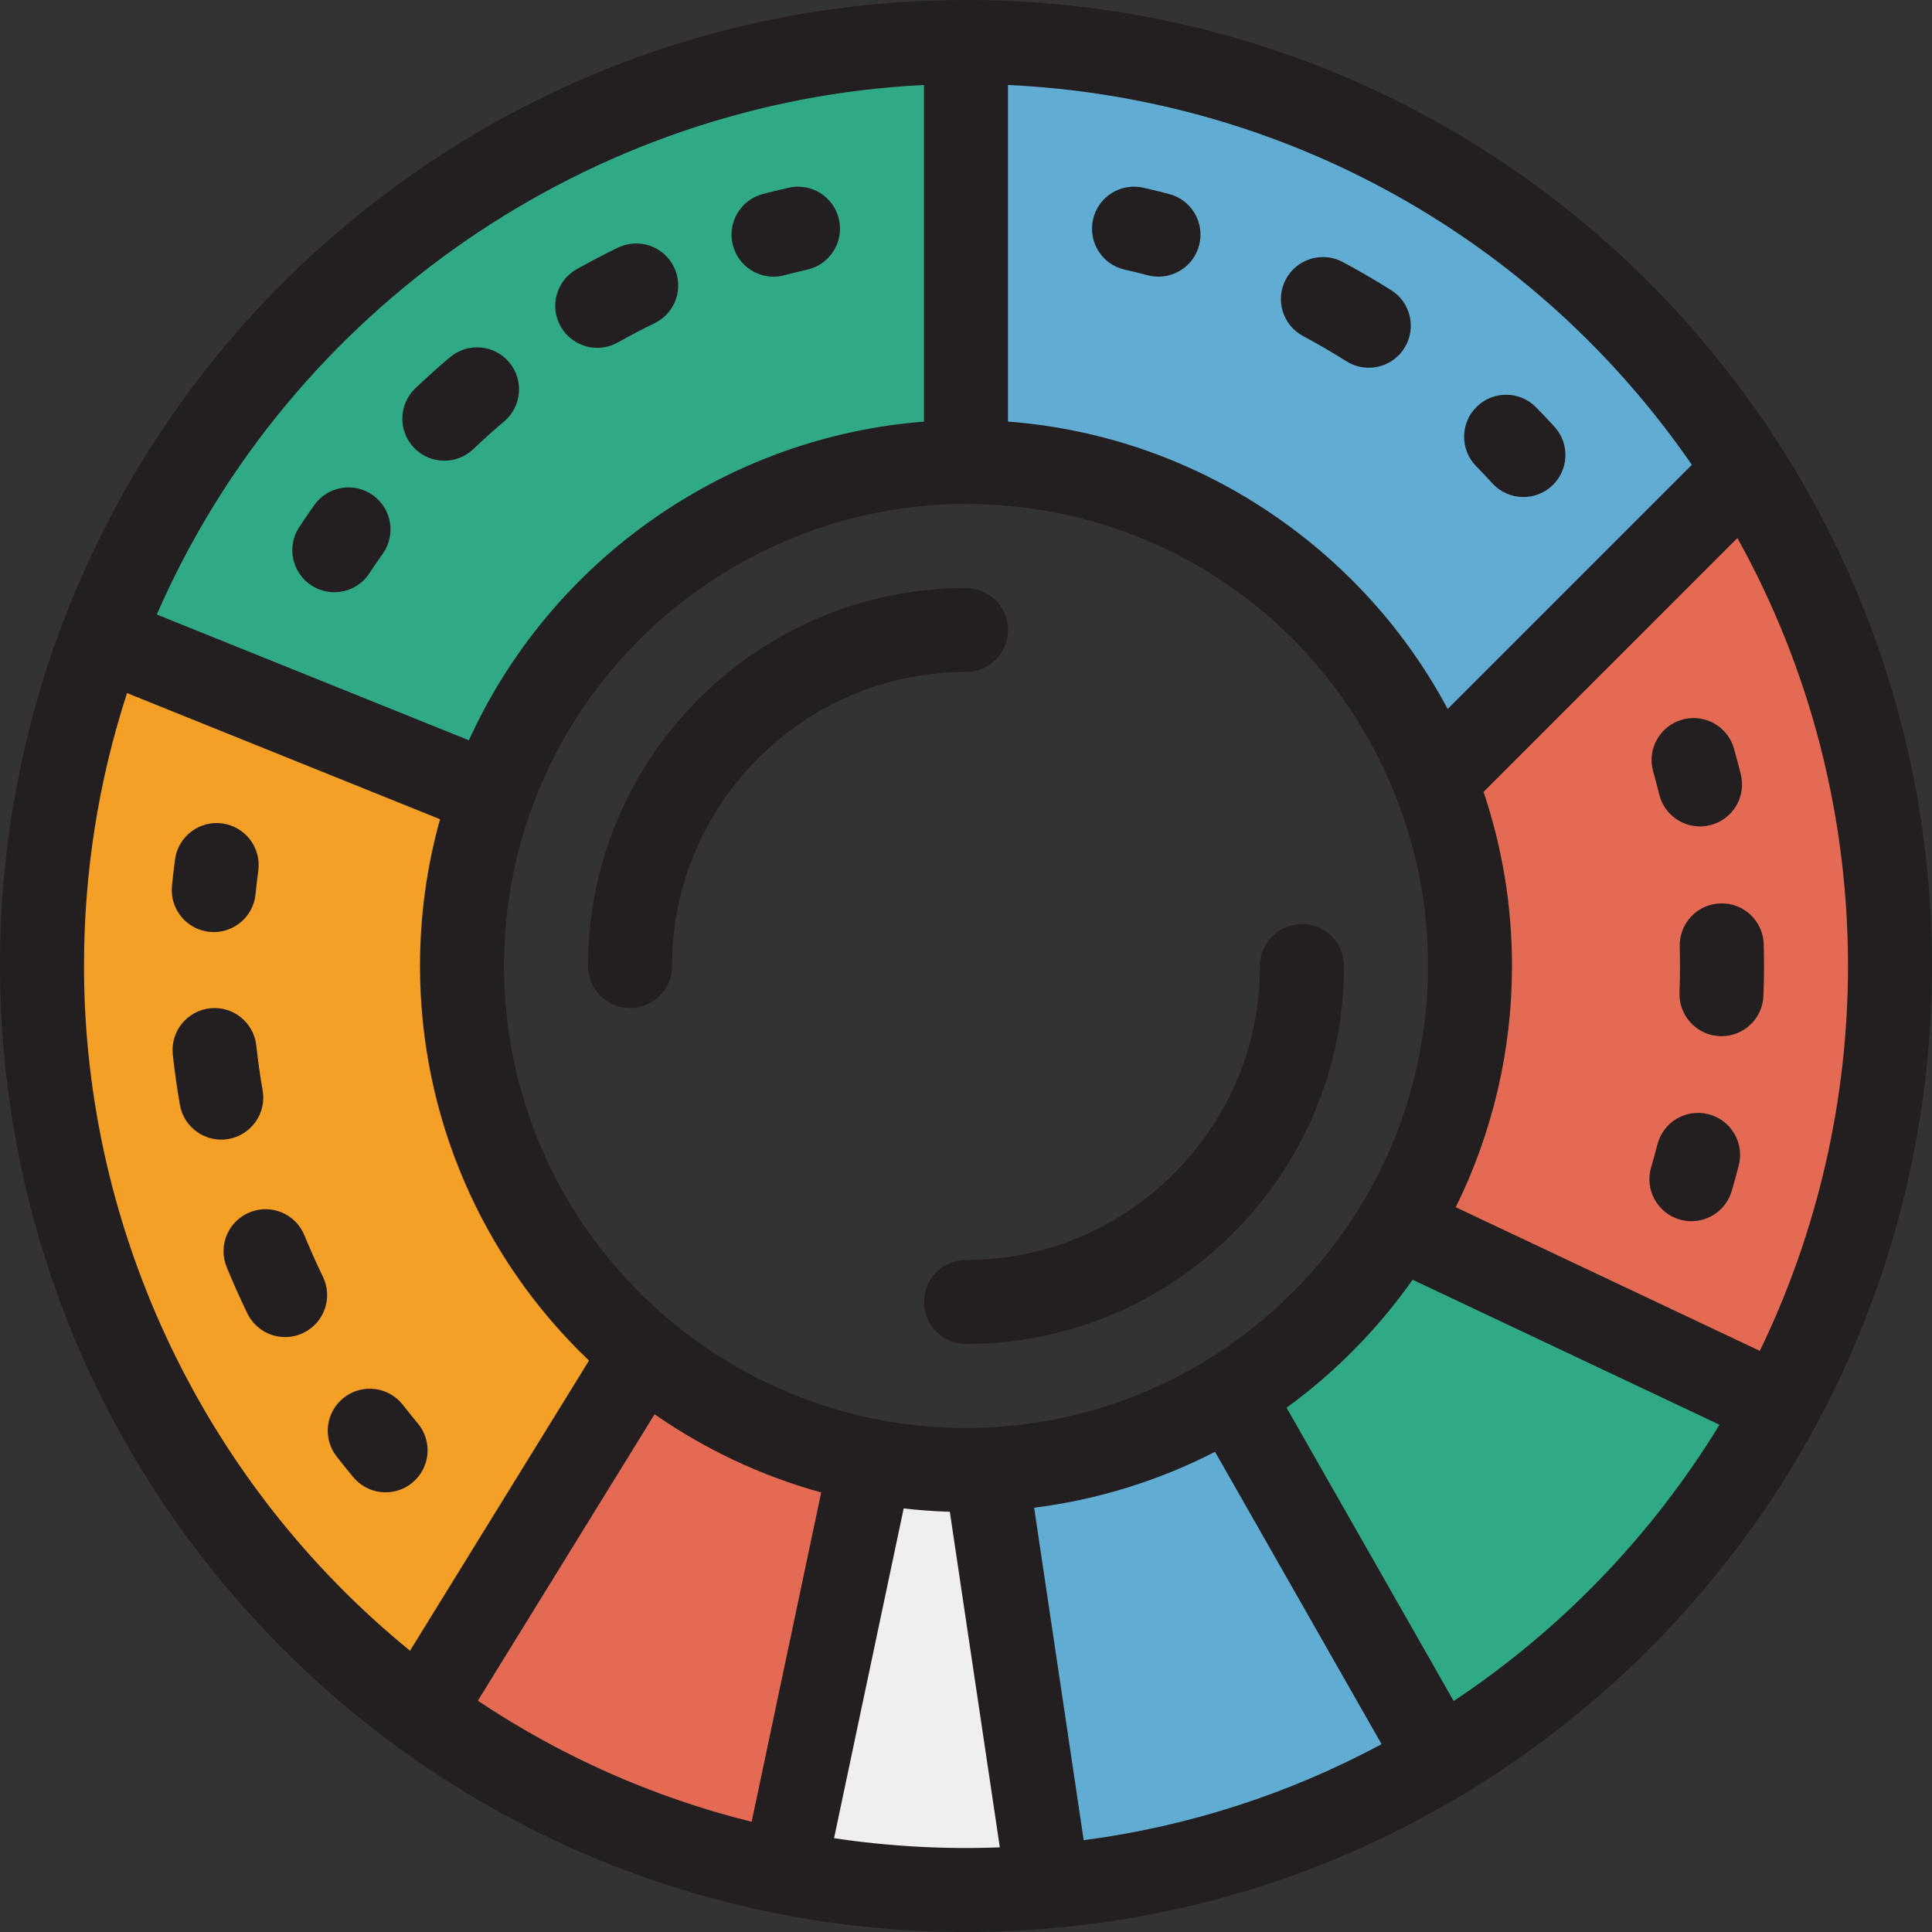 <?xml version="1.0" encoding="iso-8859-1"?>
<!-- Uploaded to: SVG Repo, www.svgrepo.com, Generator: SVG Repo Mixer Tools -->
<svg height="800px" width="800px" version="1.1" id="Layer_1" xmlns="http://www.w3.org/2000/svg" xmlns:xlink="http://www.w3.org/1999/xlink" 
	 viewBox="0 0 512 512" xml:space="preserve">
<rect x="0" y="0" width="512" height="512" fill="#333333" stroke="none"/>
<path style="fill:#E46A53;" d="M230.767,387.161l-23.007,108.956c-35.384-7.068-68.018-21.76-96.111-42.307l58.802-95.321
	C187.481,372.736,208.117,382.831,230.767,387.161z"/>
<path style="fill:#61ACD2;" d="M381.329,466.41c-30.787,18.376-65.959,30.197-103.569,33.503l-16.462-110.458
	c23.73-0.924,45.88-8.07,64.879-19.857L381.329,466.41z"/>
<path style="fill:#E46A53;" d="M500.87,256c0,42.24-10.696,81.976-29.518,116.658l-100.998-47.716
	c12.188-20.135,19.211-43.731,19.211-68.942c0-17.286-3.306-33.814-9.305-48.985l82.41-82.41
	C486.856,162.571,500.87,207.649,500.87,256z"/>
<path style="fill:#30A987;" d="M256,11.13v111.304c-57.734,0-107.03,36.819-125.629,88.209L27.036,169.005v-0.011
	C62.13,76.711,151.407,11.13,256,11.13z"/>
<path style="fill:#61ACD2;" d="M462.67,124.605l-82.41,82.41c-19.578-49.486-67.896-84.58-124.26-84.58V11.13
	C342.895,11.13,419.206,56.387,462.67,124.605z"/>
<path style="fill:#F4A026;" d="M170.451,358.489l-58.802,95.321C50.71,409.277,11.13,337.263,11.13,256
	c0-30.642,5.632-59.96,15.905-86.995l103.335,41.639c-5.142,14.169-7.936,29.44-7.936,45.357
	C122.435,297.127,141.123,333.98,170.451,358.489z"/>
<path style="fill:#EFEFEF;" d="M277.76,499.912c-7.168,0.634-14.425,0.957-21.76,0.957c-16.506,0-32.646-1.636-48.239-4.753
	l23.007-108.956c8.17,1.581,16.607,2.404,25.233,2.404c1.77,0,3.539-0.033,5.287-0.111h0.011L277.76,499.912z"/>
<path style="fill:#30A987;" d="M471.352,372.658c-21.048,38.756-52.235,71.201-90.023,93.752l-55.151-96.813
	c18.02-11.164,33.191-26.502,44.177-44.655L471.352,372.658z"/>
<g>
	<path style="fill:#231F20;" d="M512,256c0-48.854-13.812-96.356-39.943-137.375c-0.002-0.002-0.003-0.004-0.006-0.008
		C424.725,44.343,343.959,0,256,0c-52.945,0-103.756,16.026-146.941,46.347c-42.208,29.635-74.169,70.677-92.427,118.691
		c-0.013,0.035-0.022,0.071-0.035,0.107C5.585,194.157,0,224.726,0,256c0,40.961,9.911,81.697,28.66,117.808
		c18.14,34.938,44.567,65.71,76.423,88.989c0.008,0.006,0.016,0.01,0.023,0.016c30.151,22.047,63.955,36.924,100.474,44.22
		c0.009,0.001,0.017,0.002,0.026,0.003C222.093,510.329,239.047,512,256,512c7.582,0,15.226-0.336,22.719-1
		c0.006,0,0.01,0,0.016-0.001c38.6-3.393,75.038-15.18,108.299-35.033c0.006-0.003,0.009-0.007,0.014-0.01
		c39.559-23.611,72.093-57.494,94.086-97.987c0-0.001,0.001-0.002,0.001-0.002l0,0C501.327,340.757,512,298.583,512,256z
		 M466.371,357.995l-80.583-38.073c9.783-19.807,14.908-41.671,14.908-63.922c0-15.814-2.534-31.3-7.543-46.137l67.278-67.278
		c19.212,34.57,29.309,73.498,29.309,113.415C489.739,291.356,481.685,326.399,466.371,357.995z M320.315,360.136
		c-0.003,0.002-0.006,0.004-0.009,0.006c-17.864,11.081-38.419,17.372-59.442,18.192c-0.003,0-0.007,0.001-0.009,0.001
		c-0.02,0.001-0.039,0-0.059,0.001c-1.504,0.067-3.118,0.1-4.796,0.1c-7.789,0-15.566-0.741-23.119-2.203
		c-0.006-0.001-0.011-0.001-0.016-0.002c-0.003,0-0.006-0.001-0.009-0.002c-20.226-3.866-39.335-12.951-55.26-26.273
		c-0.002-0.002-0.006-0.004-0.008-0.007c-27.977-23.381-44.023-57.622-44.023-93.949c0-14.287,2.445-28.269,7.267-41.558
		c0.001-0.003,0.003-0.007,0.004-0.011c17.506-48.368,63.786-80.866,115.163-80.866c50.56,0,95.272,30.437,113.909,77.542v0.001
		c5.658,14.305,8.526,29.409,8.526,44.891c0,22.307-6.087,44.153-17.603,63.177c-0.001,0.001-0.001,0.002-0.001,0.002
		C350.79,335.773,336.779,349.936,320.315,360.136z M168.39,383.029l5.082-8.239c13.456,9.367,28.419,16.394,44.153,20.728
		l-18.429,87.277c-25.934-6.45-50.262-17.208-72.558-32.086L168.39,383.029z M448.363,123.172l-64.715,64.713
		c-10.81-20.233-26.279-37.619-45.381-50.864c-21.2-14.702-45.595-23.346-71.137-25.294V22.52
		C340.144,25.939,406.708,62.867,448.363,123.172z M244.87,22.529v89.206c-52.38,4.068-98.829,36.6-120.612,84.444l-20.28-8.172
		l-62.423-25.154C76.89,81.715,156.465,26.809,244.87,22.529z M22.261,256c0-24.769,3.832-49.045,11.403-72.324l82.953,33.426
		c-3.528,12.604-5.313,25.645-5.313,38.899c0,39.706,16.208,77.298,44.782,104.574l-47.425,76.878
		C54.349,393.253,22.261,326.299,22.261,256z M221.033,487.139l18.452-87.386c4.053,0.464,8.135,0.758,12.226,0.879l13.255,88.937
		C250.237,490.129,235.498,489.306,221.033,487.139z M287.19,487.679l-13.133-88.116c16.71-2.103,32.962-7.125,47.938-14.82
		l31.92,56.033l12.22,21.451C341.448,475.467,314.976,484.003,287.19,487.679z M385.241,450.793l-44.282-77.734
		c12.876-9.377,24.211-20.886,33.398-33.916l81.327,38.423C437.837,406.814,413.774,431.829,385.241,450.793z"/>
	<path style="fill:#231F20;" d="M439.716,210.54c1.25,5.075,5.797,8.47,10.799,8.47c0.882,0,1.778-0.106,2.671-0.325
		c5.968-1.47,9.616-7.501,8.144-13.47c-0.559-2.271-1.165-4.566-1.801-6.817c-1.67-5.916-7.822-9.355-13.735-7.689
		c-5.916,1.67-9.358,7.819-7.689,13.735C438.674,206.46,439.215,208.511,439.716,210.54z"/>
	<path style="fill:#231F20;" d="M467.401,250.236c-0.166-6.145-5.295-11.012-11.426-10.828c-6.145,0.165-10.992,5.28-10.828,11.425
		c0.047,1.72,0.07,3.442,0.07,5.167c0,2.334-0.045,4.707-0.131,7.054c-0.228,6.143,4.567,11.307,10.71,11.536
		c0.141,0.006,0.28,0.008,0.421,0.008c5.956,0,10.892-4.715,11.115-10.717c0.097-2.62,0.147-5.271,0.147-7.88
		C467.478,254.083,467.453,252.144,467.401,250.236z"/>
	<path style="fill:#231F20;" d="M452.779,295.28c-5.955-1.532-12.02,2.059-13.549,8.012c-0.518,2.016-1.08,4.06-1.671,6.082
		c-1.726,5.9,1.657,12.082,7.556,13.808c1.044,0.305,2.096,0.451,3.131,0.451c4.816,0,9.256-3.151,10.677-8.007
		c0.66-2.256,1.289-4.543,1.867-6.796C462.32,302.875,458.733,296.81,452.779,295.28z"/>
	<path style="fill:#231F20;" d="M98.796,131.213c-5.015-3.552-11.963-2.366-15.516,2.65c-1.35,1.906-2.689,3.866-3.979,5.823
		c-3.381,5.133-1.961,12.036,3.172,15.419c1.887,1.242,4.011,1.835,6.113,1.835c3.617,0,7.166-1.762,9.305-5.009
		c1.153-1.751,2.349-3.502,3.555-5.205C104.998,141.712,103.812,134.765,98.796,131.213z"/>
	<path style="fill:#231F20;" d="M158.285,92.18c1.842,0,3.71-0.459,5.432-1.422c3.19-1.788,6.47-3.503,9.751-5.099
		c5.528-2.687,7.831-9.347,5.144-14.876c-2.689-5.528-9.347-7.831-14.877-5.143c-3.669,1.783-7.337,3.701-10.902,5.699
		c-5.363,3.006-7.273,9.789-4.267,15.152C150.607,90.131,154.388,92.18,158.285,92.18z"/>
	<path style="fill:#231F20;" d="M117.748,122.093c2.756,0,5.516-1.017,7.67-3.066c2.641-2.512,5.398-4.986,8.195-7.356
		c4.69-3.974,5.27-10.998,1.298-15.688c-3.975-4.689-10.997-5.271-15.687-1.297c-3.121,2.645-6.199,5.407-9.147,8.213
		c-4.454,4.236-4.63,11.282-0.394,15.736C111.87,120.934,114.806,122.093,117.748,122.093z"/>
	<path style="fill:#231F20;" d="M204.984,73.318c0.934,0,1.884-0.119,2.829-0.367c2.002-0.524,4.063-1.027,6.125-1.495
		c5.995-1.359,9.754-7.32,8.396-13.315c-1.359-5.996-7.323-9.749-13.315-8.396c-2.304,0.522-4.608,1.085-6.85,1.673
		c-5.946,1.558-9.503,7.642-7.945,13.588C195.535,70.007,200.045,73.318,204.984,73.318z"/>
	<path style="fill:#231F20;" d="M298.069,71.456c2.036,0.46,4.097,0.962,6.128,1.494c0.944,0.246,1.89,0.364,2.822,0.364
		c4.941,0,9.454-3.316,10.761-8.321c1.554-5.947-2.008-12.029-7.955-13.582c-2.27-0.592-4.574-1.153-6.849-1.667
		c-5.993-1.355-11.955,2.406-13.31,8.403C288.311,64.144,292.073,70.102,298.069,71.456z"/>
	<path style="fill:#231F20;" d="M345.333,89.065c3.886,2.078,7.748,4.325,11.479,6.675c1.842,1.161,3.895,1.714,5.923,1.714
		c3.696,0,7.312-1.84,9.427-5.199c3.277-5.201,1.716-12.074-3.485-15.35c-4.174-2.629-8.495-5.142-12.842-7.469
		c-5.419-2.898-12.166-0.856-15.065,4.563C337.87,79.42,339.912,86.164,345.333,89.065z"/>
	<path style="fill:#231F20;" d="M395.507,128.1c2.196,2.402,5.201,3.621,8.219,3.621c2.681,0,5.372-0.963,7.506-2.915
		c4.537-4.148,4.853-11.188,0.706-15.725c-1.585-1.735-3.214-3.458-4.843-5.124c-4.296-4.394-11.344-4.476-15.74-0.179
		c-4.397,4.296-4.477,11.343-0.18,15.741C392.631,125.006,394.087,126.547,395.507,128.1z"/>
	<path style="fill:#231F20;" d="M110.728,377.213c-1.348-1.613-2.685-3.267-3.97-4.912c-3.787-4.844-10.783-5.701-15.625-1.913
		c-4.843,3.785-5.7,10.781-1.913,15.624c1.435,1.834,2.924,3.677,4.427,5.475c2.202,2.635,5.363,3.994,8.547,3.994
		c2.517,0,5.049-0.849,7.131-2.589C114.04,388.95,114.669,381.931,110.728,377.213z"/>
	<path style="fill:#231F20;" d="M69.603,288.966c-0.682-3.917-1.25-7.919-1.684-11.898c-0.668-6.112-6.161-10.525-12.272-9.857
		c-6.111,0.668-10.524,6.162-9.856,12.272c0.486,4.45,1.12,8.928,1.883,13.308c0.943,5.409,5.643,9.22,10.951,9.22
		c0.634,0,1.278-0.055,1.926-0.167C66.606,300.787,70.659,295.022,69.603,288.966z"/>
	<path style="fill:#231F20;" d="M80.671,327.367c-2.328-5.689-8.831-8.416-14.516-6.086c-5.689,2.328-8.415,8.828-6.086,14.516
		c1.684,4.114,3.527,8.241,5.481,12.267c1.924,3.966,5.891,6.275,10.022,6.275c1.629,0,3.286-0.36,4.85-1.119
		c5.531-2.682,7.839-9.342,5.156-14.871C83.828,334.743,82.177,331.049,80.671,327.367z"/>
	<path style="fill:#231F20;" d="M55.545,246.957c0.374,0.037,0.745,0.056,1.113,0.056c5.652,0,10.493-4.29,11.063-10.032
		c0.207-2.083,0.452-4.191,0.728-6.265c0.811-6.094-3.47-11.69-9.564-12.501c-6.094-0.82-11.69,3.47-12.502,9.564
		c-0.308,2.32-0.582,4.675-0.814,7.003C44.963,240.898,49.429,246.349,55.545,246.957z"/>
	<path style="fill:#231F20;" d="M345.046,244.87c-6.147,0-11.13,4.984-11.13,11.13c0,42.961-34.952,77.913-77.913,77.913
		c-6.147,0-11.13,4.984-11.13,11.13c0,6.146,4.983,11.13,11.13,11.13c55.236,0,100.174-44.938,100.174-100.174
		C356.176,249.854,351.193,244.87,345.046,244.87z"/>
	<path style="fill:#231F20;" d="M267.133,166.957c0-6.146-4.983-11.13-11.13-11.13c-55.236,0-100.174,44.938-100.174,100.174
		c0,6.146,4.983,11.13,11.13,11.13s11.13-4.984,11.13-11.13c0-42.961,34.952-77.913,77.913-77.913
		C262.15,178.087,267.133,173.103,267.133,166.957z"/>
</g>
</svg>